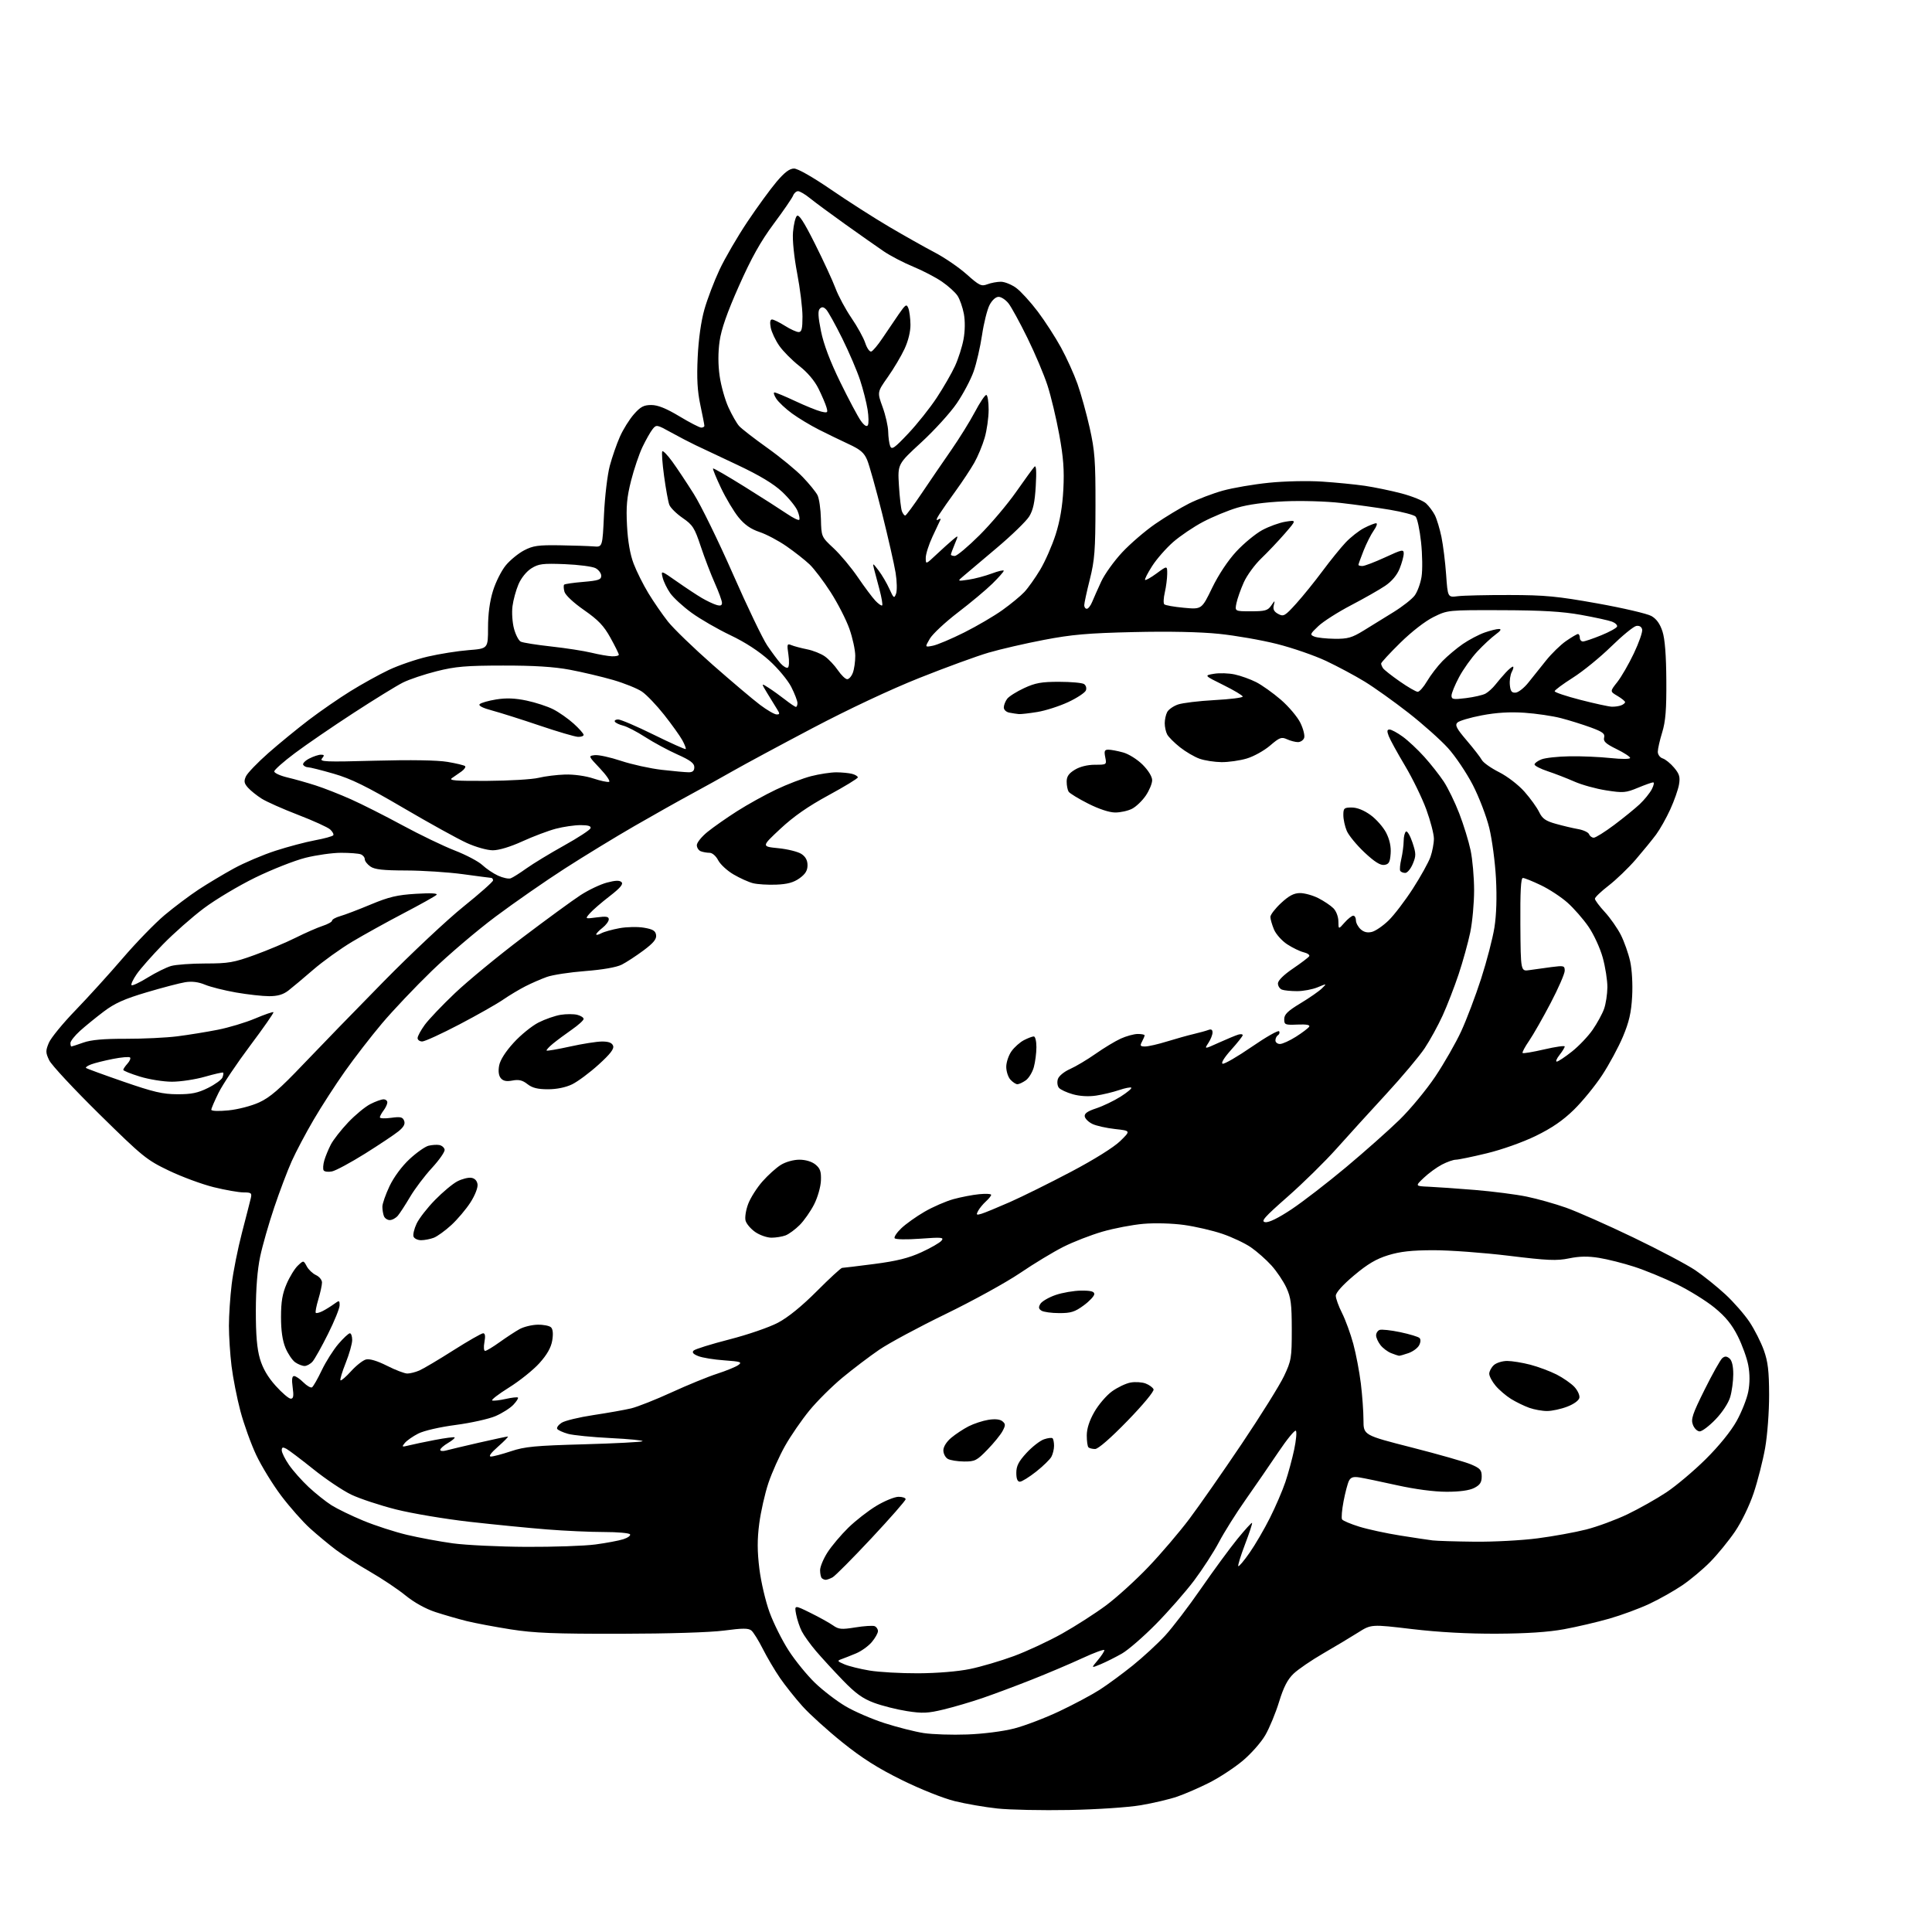 <?xml version="1.0" encoding="UTF-8" standalone="no"?>
<svg 
  version="1.1" 
  xmlns="http://www.w3.org/2000/svg" 
  xmlns:xlink="http://www.w3.org/1999/xlink" 
  xmlns:svg="http://www.w3.org/2000/svg"
  xmlns:rdf="http://www.w3.org/1999/02/22-rdf-syntax-ns#"
  xmlns:cc="http://creativecommons.org/ns#"
  xmlns:dc="http://purl.org/dc/elements/1.1/"
  viewBox="0 0 768 768"
  width="768"
  height="768"
>
<style>svg {background-color: white; }</style>"
<path stroke="none" fill="black" fill-rule="evenodd" d="M425.00,719.50C414.27,719.70 401.45,719.44 396.50,718.91C391.55,718.38 383.90,717.06 379.50,715.97C374.96,714.85 365.88,711.23 358.50,707.59C348.93,702.87 342.69,698.91 334.84,692.60C328.98,687.89 321.85,681.44 319.00,678.26C316.15,675.09 312.12,670.02 310.04,667.00C307.97,663.98 304.90,658.77 303.22,655.44C301.54,652.11 299.50,648.83 298.69,648.16C297.53,647.19 295.24,647.19 287.86,648.17C282.20,648.91 265.83,649.42 246.50,649.45C220.38,649.49 212.39,649.17 203.00,647.70C196.68,646.70 188.80,645.22 185.50,644.40C182.20,643.58 176.64,641.97 173.15,640.84C169.22,639.56 164.68,637.04 161.25,634.26C158.21,631.77 151.84,627.51 147.11,624.79C142.37,622.06 136.25,618.13 133.50,616.06C130.75,613.98 126.14,610.16 123.26,607.56C120.39,604.97 115.25,599.16 111.85,594.67C108.45,590.18 103.95,582.84 101.84,578.37C99.74,573.90 96.91,566.02 95.55,560.87C94.19,555.72 92.61,547.69 92.04,543.03C91.47,538.37 91.00,531.17 91.00,527.03C91.00,522.89 91.50,515.45 92.10,510.50C92.70,505.55 94.54,496.32 96.19,490.00C97.84,483.68 99.42,477.49 99.71,476.25C100.17,474.25 99.85,474.00 96.81,474.00C94.92,474.00 89.58,473.06 84.94,471.92C80.30,470.77 72.28,467.81 67.11,465.33C58.23,461.07 56.75,459.86 39.44,442.84C29.39,432.94 20.43,423.33 19.55,421.46C18.11,418.44 18.10,417.70 19.41,414.55C20.22,412.61 24.97,406.81 29.95,401.66C34.94,396.50 43.40,387.18 48.76,380.94C54.12,374.69 61.63,366.96 65.46,363.74C69.29,360.53 75.37,355.97 78.96,353.60C82.56,351.24 88.88,347.46 93.00,345.20C97.12,342.95 104.55,339.79 109.50,338.19C114.45,336.58 121.54,334.71 125.26,334.02C128.98,333.33 132.23,332.43 132.49,332.02C132.74,331.61 132.18,330.57 131.23,329.71C130.28,328.85 124.55,326.25 118.50,323.92C112.45,321.59 105.92,318.69 104.00,317.47C102.08,316.25 99.64,314.30 98.59,313.13C97.04,311.39 96.88,310.55 97.76,308.62C98.36,307.31 102.37,303.15 106.67,299.35C110.98,295.56 118.23,289.63 122.78,286.16C127.33,282.70 134.76,277.57 139.28,274.77C143.80,271.96 150.67,268.16 154.54,266.32C158.42,264.48 165.39,262.09 170.04,261.01C174.70,259.93 181.99,258.77 186.25,258.44C194.00,257.83 194.00,257.83 194.00,249.52C194.00,244.07 194.68,239.02 195.97,234.86C197.05,231.36 199.35,226.80 201.07,224.72C202.79,222.64 206.06,219.97 208.35,218.77C211.88,216.92 213.98,216.63 222.50,216.76C228.00,216.85 234.07,217.05 236.00,217.21C239.50,217.50 239.50,217.50 240.10,204.50C240.43,197.35 241.47,188.65 242.40,185.17C243.33,181.69 245.14,176.49 246.41,173.62C247.68,170.74 250.18,166.73 251.96,164.70C254.60,161.69 255.89,161.00 258.90,161.00C261.50,161.00 264.80,162.33 270.05,165.48C274.15,167.95 278.06,169.97 278.75,169.98C279.44,169.99 280.00,169.66 280.00,169.25C280.00,168.84 279.28,165.12 278.40,161.00C277.22,155.46 276.94,150.49 277.34,142.00C277.68,134.81 278.68,127.69 280.01,123.00C281.18,118.88 283.89,111.76 286.03,107.20C288.17,102.63 293.15,94.08 297.08,88.20C301.02,82.31 306.25,75.14 308.70,72.25C311.87,68.51 313.87,67.00 315.65,67.00C317.13,67.00 323.06,70.38 330.32,75.35C337.02,79.95 347.45,86.62 353.50,90.18C359.55,93.74 367.70,98.33 371.60,100.37C375.51,102.42 381.21,106.32 384.27,109.05C389.28,113.52 390.10,113.91 392.48,113.01C393.94,112.45 396.36,112.00 397.87,112.00C399.38,112.00 402.13,113.12 403.98,114.48C405.83,115.85 409.68,120.08 412.55,123.88C415.41,127.68 419.56,134.10 421.77,138.15C423.98,142.19 426.93,148.69 428.31,152.58C429.70,156.48 431.88,164.35 433.17,170.08C435.20,179.18 435.50,183.10 435.47,201.00C435.44,218.78 435.14,222.67 433.22,230.33C432.00,235.18 431.00,239.80 431.00,240.58C431.00,241.36 431.46,242.00 432.02,242.00C432.58,242.00 433.55,240.76 434.16,239.25C434.78,237.74 436.40,234.10 437.76,231.16C439.12,228.23 442.88,223.00 446.11,219.54C449.34,216.09 455.25,211.01 459.24,208.26C463.23,205.51 469.28,201.86 472.67,200.15C476.07,198.45 482.12,196.14 486.12,195.03C490.13,193.92 498.38,192.51 504.45,191.90C510.60,191.27 519.94,191.07 525.50,191.44C531.00,191.80 538.65,192.55 542.50,193.11C546.35,193.68 552.94,195.04 557.15,196.15C561.36,197.26 565.74,199.04 566.89,200.11C568.04,201.18 569.61,203.28 570.38,204.78C571.14,206.28 572.32,210.18 573.00,213.45C573.67,216.72 574.51,223.47 574.86,228.45C575.50,237.50 575.50,237.50 579.50,237.00C581.70,236.72 590.92,236.51 600.00,236.53C614.21,236.55 619.06,237.02 635.00,239.87C645.17,241.69 654.83,243.95 656.47,244.88C658.49,246.04 659.89,247.99 660.87,251.04C661.83,254.03 662.33,260.44 662.39,270.50C662.47,282.13 662.09,286.77 660.74,291.15C659.78,294.26 659.00,297.72 659.00,298.84C659.00,299.97 659.86,301.14 660.96,301.49C662.03,301.83 664.07,303.48 665.48,305.16C667.59,307.67 667.94,308.86 667.43,311.86C667.09,313.86 665.53,318.31 663.96,321.74C662.39,325.18 659.86,329.68 658.33,331.74C656.80,333.81 653.15,338.27 650.23,341.67C647.30,345.06 642.45,349.72 639.45,352.04C636.45,354.35 634.00,356.70 634.00,357.26C634.00,357.82 635.77,360.20 637.94,362.55C640.10,364.90 642.97,369.00 644.32,371.66C645.66,374.32 647.32,379.03 648.01,382.13C648.74,385.40 649.07,391.26 648.80,396.13C648.44,402.56 647.59,406.25 645.14,412.08C643.39,416.25 639.67,423.14 636.88,427.39C634.09,431.64 629.04,437.82 625.66,441.13C621.31,445.39 616.86,448.44 610.50,451.54C605.31,454.07 597.05,457.00 591.00,458.46C585.23,459.86 579.69,461.00 578.71,461.00C577.73,461.00 575.25,461.87 573.21,462.93C571.17,463.99 567.92,466.35 566.00,468.18C562.50,471.50 562.50,471.50 568.00,471.74C571.02,471.87 579.29,472.45 586.38,473.03C593.46,473.62 602.68,474.80 606.88,475.67C611.07,476.53 618.10,478.51 622.50,480.06C626.90,481.62 638.93,486.94 649.24,491.90C659.55,496.86 670.66,502.73 673.93,504.95C677.20,507.17 682.57,511.49 685.87,514.54C689.17,517.59 693.50,522.55 695.49,525.55C697.48,528.55 700.03,533.59 701.16,536.75C702.79,541.31 703.22,544.98 703.25,554.50C703.26,561.27 702.57,570.49 701.66,575.65C700.76,580.68 698.71,588.73 697.10,593.54C695.40,598.59 692.25,605.08 689.64,608.89C687.15,612.53 682.77,617.89 679.90,620.82C677.03,623.75 672.03,627.94 668.78,630.15C665.54,632.35 659.65,635.68 655.69,637.54C651.74,639.40 644.56,642.05 639.74,643.43C634.92,644.81 626.82,646.71 621.74,647.64C615.48,648.79 606.85,649.36 595.00,649.42C583.52,649.47 571.93,648.84 561.29,647.58C545.08,645.65 545.08,645.65 539.79,649.00C536.88,650.84 530.67,654.56 526.00,657.26C521.33,659.96 516.02,663.59 514.21,665.32C511.82,667.61 510.25,670.65 508.46,676.48C507.11,680.89 504.65,686.85 503.00,689.71C501.34,692.60 497.28,697.19 493.91,700.00C490.56,702.79 484.59,706.69 480.66,708.67C476.72,710.66 471.02,713.13 468.00,714.17C464.98,715.22 458.45,716.76 453.50,717.60C448.40,718.46 436.05,719.29 425.00,719.50zM384.50,689.48C390.86,689.25 398.73,688.24 403.16,687.10C407.38,686.01 415.48,682.92 421.16,680.23C426.85,677.54 434.04,673.70 437.15,671.70C440.25,669.71 446.16,665.36 450.27,662.06C454.38,658.75 460.16,653.42 463.12,650.22C466.08,647.01 472.53,638.56 477.45,631.44C482.37,624.32 488.87,615.47 491.88,611.77C494.90,608.07 497.52,605.19 497.71,605.37C497.89,605.56 496.64,609.40 494.91,613.91C493.19,618.42 491.99,622.32 492.24,622.57C492.49,622.82 494.51,620.43 496.72,617.26C498.94,614.09 502.58,607.85 504.82,603.38C507.06,598.92 509.83,592.49 510.97,589.09C512.11,585.70 513.68,579.90 514.46,576.21C515.24,572.52 515.54,569.16 515.13,568.74C514.72,568.33 511.59,572.15 508.17,577.24C504.74,582.33 498.88,590.86 495.13,596.19C491.38,601.51 486.64,609.07 484.58,612.97C482.53,616.88 478.07,623.76 474.68,628.28C471.28,632.79 464.45,640.58 459.50,645.60C454.55,650.62 448.48,655.89 446.00,657.31C443.52,658.73 439.74,660.63 437.60,661.53C433.69,663.16 433.69,663.16 436.35,660.00C437.81,658.27 439.00,656.45 439.00,655.97C439.00,655.49 435.06,656.92 430.25,659.15C425.44,661.38 416.32,665.24 410.00,667.74C403.68,670.24 394.90,673.51 390.50,675.02C386.10,676.53 379.19,678.56 375.14,679.54C368.85,681.06 366.72,681.16 360.51,680.19C356.52,679.57 350.62,678.08 347.41,676.88C342.90,675.19 340.06,673.14 335.03,667.93C331.44,664.21 326.65,659.00 324.38,656.34C322.11,653.68 319.57,650.13 318.72,648.47C317.87,646.80 316.86,643.76 316.47,641.71C315.78,637.99 315.78,637.99 322.14,641.13C325.64,642.85 329.67,645.09 331.11,646.10C333.39,647.71 334.49,647.81 340.01,646.92C343.48,646.36 346.92,646.14 347.66,646.42C348.40,646.71 349.00,647.59 349.00,648.39C349.00,649.19 347.90,651.15 346.56,652.74C345.22,654.34 342.41,656.36 340.31,657.24C338.22,658.11 335.60,659.15 334.50,659.54C332.70,660.17 332.82,660.38 335.66,661.59C337.40,662.33 341.90,663.45 345.66,664.07C349.42,664.70 358.15,665.19 365.05,665.16C372.53,665.12 380.82,664.44 385.55,663.46C389.92,662.57 397.77,660.25 403.00,658.33C408.23,656.40 416.87,652.37 422.21,649.38C427.54,646.39 435.42,641.33 439.71,638.14C443.99,634.95 451.57,628.06 456.55,622.83C461.53,617.61 468.85,609.03 472.80,603.77C476.75,598.51 486.13,585.07 493.64,573.90C501.15,562.73 508.69,550.65 510.40,547.05C513.33,540.85 513.50,539.85 513.50,528.50C513.49,518.36 513.16,515.78 511.36,511.88C510.19,509.34 507.51,505.36 505.42,503.04C503.33,500.73 499.66,497.49 497.27,495.84C494.89,494.20 489.77,491.78 485.91,490.47C482.04,489.15 475.20,487.57 470.69,486.94C465.99,486.29 459.12,486.10 454.57,486.49C450.21,486.86 442.88,488.26 438.28,489.59C433.68,490.92 426.68,493.64 422.71,495.64C418.75,497.63 411.00,502.31 405.50,506.05C400.00,509.78 386.73,517.09 376.00,522.30C365.27,527.51 353.35,533.92 349.50,536.55C345.65,539.18 339.07,544.17 334.88,547.64C330.70,551.11 324.77,557.00 321.73,560.72C318.68,564.45 314.34,570.74 312.10,574.71C309.85,578.67 306.87,585.33 305.46,589.51C304.06,593.69 302.42,600.96 301.81,605.66C300.99,611.99 301.01,616.65 301.86,623.59C302.49,628.75 304.31,636.54 305.91,640.91C307.50,645.28 310.93,652.14 313.54,656.16C316.14,660.19 320.85,665.96 324.00,668.99C327.15,672.02 332.61,676.20 336.12,678.27C339.63,680.35 346.63,683.37 351.67,684.99C356.71,686.61 363.69,688.38 367.17,688.92C370.65,689.45 378.45,689.71 384.50,689.48zM328.23,628.00C327.74,628.00 327.03,627.70 326.67,627.33C326.30,626.97 326.00,625.54 326.00,624.17C326.00,622.80 327.33,619.61 328.95,617.09C330.58,614.56 334.29,610.16 337.20,607.31C340.12,604.45 345.17,600.52 348.44,598.56C351.71,596.60 355.65,595.00 357.19,595.00C358.74,595.00 360.00,595.43 360.00,595.96C360.00,596.50 353.88,603.48 346.39,611.49C338.91,619.49 331.96,626.48 330.96,627.02C329.95,627.56 328.73,628.00 328.23,628.00zM209.18,614.90C220.00,614.95 232.38,614.53 236.68,613.95C240.98,613.38 245.97,612.44 247.76,611.87C249.55,611.30 250.76,610.43 250.45,609.92C250.14,609.41 245.47,609.00 240.09,609.00C234.70,609.00 224.49,608.54 217.40,607.97C210.30,607.41 196.52,606.05 186.77,604.95C177.01,603.85 163.80,601.63 157.40,600.02C151.00,598.40 143.00,595.75 139.63,594.14C136.26,592.52 129.48,587.98 124.58,584.04C119.67,580.11 114.83,576.45 113.83,575.91C112.41,575.15 112.00,575.29 112.00,576.53C112.00,577.42 113.29,580.02 114.88,582.32C116.46,584.62 119.98,588.58 122.70,591.13C125.43,593.67 129.52,596.93 131.79,598.37C134.07,599.80 139.76,602.57 144.44,604.50C149.12,606.44 156.90,608.96 161.72,610.11C166.55,611.26 174.78,612.78 180.00,613.50C185.22,614.21 198.35,614.84 209.18,614.90zM586.20,612.85C593.73,612.93 605.00,612.33 611.23,611.51C617.47,610.70 626.16,609.12 630.54,608.00C634.92,606.89 642.29,604.17 646.92,601.96C651.54,599.74 658.52,595.81 662.42,593.22C666.31,590.63 673.36,584.69 678.08,580.01C683.33,574.80 688.07,568.95 690.32,564.91C692.34,561.29 694.43,556.00 694.97,553.16C695.61,549.80 695.61,546.17 694.97,542.75C694.44,539.86 692.55,534.63 690.78,531.12C688.44,526.48 685.93,523.40 681.54,519.81C678.22,517.10 671.45,512.90 666.50,510.49C661.55,508.07 653.96,504.95 649.63,503.55C645.30,502.15 639.00,500.56 635.63,500.02C631.26,499.31 627.84,499.37 623.73,500.22C618.82,501.23 615.23,501.08 599.73,499.18C589.70,497.96 576.26,496.97 569.86,496.98C561.14,496.99 556.61,497.50 551.82,498.97C547.06,500.44 543.60,502.49 538.22,507.02C533.73,510.80 531.00,513.85 531.00,515.08C531.00,516.17 532.12,519.27 533.49,521.97C534.85,524.67 536.86,530.17 537.95,534.19C539.04,538.21 540.39,545.31 540.96,549.97C541.53,554.63 542.00,561.16 542.00,564.47C542.01,570.50 542.01,570.50 561.25,575.41C571.84,578.11 582.41,581.13 584.75,582.12C588.41,583.68 589.00,584.35 589.00,586.94C589.00,589.26 588.33,590.30 586.05,591.47C584.12,592.47 580.31,593.00 575.05,593.00C570.05,593.00 562.57,592.01 555.25,590.39C548.79,588.95 542.08,587.56 540.34,587.29C537.95,586.92 536.95,587.25 536.23,588.65C535.71,589.67 534.75,593.32 534.09,596.76C533.43,600.20 533.16,603.45 533.49,603.98C533.82,604.51 536.90,605.81 540.34,606.88C543.77,607.94 551.07,609.52 556.54,610.39C562.02,611.26 567.85,612.14 569.50,612.34C571.15,612.54 578.66,612.77 586.20,612.85zM405.41,589.00C404.46,589.00 404.00,587.84 404.00,585.48C404.00,582.75 404.92,580.96 408.05,577.56C410.28,575.14 413.40,572.71 414.97,572.16C416.54,571.61 418.09,571.43 418.41,571.75C418.74,572.07 419.00,573.41 419.00,574.73C419.00,576.05 418.53,578.01 417.96,579.07C417.39,580.14 414.65,582.81 411.87,585.01C409.09,587.20 406.19,589.00 405.41,589.00zM383.22,580.97C380.62,580.95 377.71,580.48 376.75,579.92C375.79,579.36 375.00,577.84 375.00,576.54C375.00,575.12 376.25,573.12 378.13,571.54C379.86,570.09 382.97,568.04 385.04,566.98C387.12,565.92 390.66,564.76 392.90,564.40C395.56,563.98 397.51,564.18 398.47,564.97C399.75,566.04 399.76,566.55 398.54,568.85C397.77,570.31 395.07,573.64 392.53,576.25C388.31,580.61 387.54,581.00 383.22,580.97zM195.16,579.00C196.07,579.00 199.67,578.04 203.16,576.88C208.57,575.06 212.81,574.66 232.17,574.13C244.64,573.78 255.10,573.23 255.43,572.91C255.76,572.58 250.05,572.02 242.76,571.66C235.47,571.30 227.83,570.54 225.79,569.97C223.74,569.39 221.82,568.51 221.50,568.01C221.19,567.50 221.97,566.41 223.24,565.58C224.50,564.75 230.21,563.37 235.92,562.51C241.63,561.65 248.37,560.45 250.90,559.85C253.43,559.24 260.68,556.37 267.00,553.47C273.32,550.57 281.47,547.24 285.10,546.07C288.74,544.89 292.52,543.34 293.52,542.61C295.10,541.45 294.38,541.22 287.92,540.76C283.84,540.48 279.19,539.72 277.59,539.08C275.54,538.27 274.99,537.61 275.73,536.87C276.31,536.29 282.70,534.30 289.94,532.44C297.25,530.57 305.84,527.61 309.29,525.78C313.28,523.67 318.77,519.21 324.71,513.25C329.78,508.16 334.30,504.00 334.76,504.00C335.21,504.00 340.96,503.30 347.54,502.45C356.46,501.29 361.21,500.11 366.25,497.80C369.96,496.10 373.56,494.03 374.25,493.20C375.36,491.86 374.38,491.77 365.84,492.40C360.37,492.80 355.94,492.72 355.63,492.21C355.33,491.72 356.52,489.93 358.29,488.25C360.06,486.56 364.20,483.60 367.50,481.69C370.80,479.77 375.98,477.52 379.00,476.68C382.02,475.85 386.64,474.96 389.25,474.71C391.86,474.45 394.00,474.57 394.00,474.97C394.00,475.37 393.06,476.54 391.91,477.58C390.76,478.63 389.37,480.31 388.82,481.33C387.95,482.96 388.12,483.10 390.16,482.49C391.45,482.10 396.55,480.00 401.50,477.82C406.45,475.63 417.37,470.22 425.77,465.79C434.91,460.97 442.73,456.08 445.27,453.62C449.50,449.50 449.50,449.50 443.27,448.81C439.84,448.43 435.79,447.53 434.28,446.80C432.76,446.08 431.38,444.74 431.21,443.84C430.98,442.65 432.25,441.74 435.80,440.57C438.50,439.67 442.85,437.58 445.47,435.92C448.09,434.26 450.00,432.66 449.71,432.38C449.42,432.09 447.23,432.52 444.84,433.33C442.46,434.14 438.35,435.13 435.71,435.52C432.73,435.97 429.24,435.77 426.48,434.99C424.04,434.31 421.54,433.15 420.94,432.42C420.33,431.69 420.14,430.13 420.52,428.95C420.90,427.73 423.00,426.00 425.35,424.96C427.63,423.95 432.20,421.23 435.50,418.91C438.80,416.59 443.30,413.87 445.50,412.87C447.70,411.87 450.74,411.03 452.25,411.02C453.76,411.01 455.00,411.25 455.00,411.57C455.00,411.88 454.53,413.00 453.96,414.07C453.08,415.72 453.26,416.00 455.21,415.99C456.47,415.99 460.43,415.08 464.00,413.97C467.57,412.87 472.34,411.54 474.58,411.02C476.82,410.49 479.41,409.78 480.33,409.43C481.47,408.99 482.00,409.31 482.00,410.43C482.00,411.33 481.26,413.20 480.35,414.59C478.70,417.11 478.70,417.11 484.60,414.44C487.84,412.98 491.29,411.55 492.25,411.27C493.21,410.99 494.00,411.09 494.00,411.49C494.00,411.88 491.93,414.51 489.40,417.32C486.64,420.40 485.29,422.60 486.02,422.84C486.69,423.06 491.89,420.05 497.57,416.14C503.25,412.23 508.15,409.44 508.47,409.95C508.78,410.45 508.58,411.14 508.02,411.49C507.46,411.84 507.00,412.77 507.00,413.56C507.00,414.35 507.81,415.00 508.80,415.00C509.80,415.00 512.67,413.69 515.18,412.10C517.70,410.50 520.06,408.71 520.42,408.13C520.87,407.41 519.34,407.13 515.79,407.28C510.82,407.49 510.50,407.36 510.50,405.11C510.50,403.24 511.91,401.87 517.00,398.80C520.58,396.64 524.40,393.98 525.50,392.89C527.49,390.92 527.49,390.92 523.78,392.46C521.74,393.31 518.06,394.00 515.61,394.00C513.17,394.00 510.45,393.73 509.58,393.39C508.71,393.06 508.00,391.95 508.00,390.93C508.00,389.78 510.27,387.53 513.94,385.04C517.20,382.82 520.13,380.61 520.43,380.11C520.74,379.62 519.75,378.91 518.24,378.55C516.73,378.18 513.78,376.75 511.67,375.37C509.57,373.99 507.20,371.34 506.42,369.47C505.64,367.59 505.00,365.36 505.00,364.49C505.00,363.63 506.91,361.14 509.25,358.97C512.40,356.05 514.35,355.02 516.79,355.01C518.60,355.01 521.88,355.92 524.08,357.04C526.28,358.16 528.96,359.96 530.04,361.04C531.16,362.16 532.01,364.39 532.03,366.25C532.06,369.50 532.06,369.50 534.48,366.75C535.81,365.24 537.38,364.00 537.95,364.00C538.53,364.00 539.00,364.83 539.00,365.85C539.00,366.86 539.85,368.46 540.88,369.39C542.17,370.56 543.59,370.89 545.37,370.44C546.80,370.08 549.77,368.04 551.97,365.91C554.17,363.78 558.50,358.10 561.61,353.29C564.71,348.48 567.87,342.79 568.63,340.65C569.38,338.50 570.00,335.24 570.00,333.40C570.00,331.56 568.64,326.34 566.99,321.80C565.33,317.26 561.51,309.41 558.50,304.37C555.49,299.32 552.58,294.03 552.04,292.60C551.28,290.61 551.36,290.00 552.37,290.00C553.10,290.00 555.46,291.27 557.60,292.83C559.75,294.38 563.60,297.99 566.16,300.84C568.73,303.69 572.21,308.11 573.90,310.66C575.59,313.21 578.37,318.93 580.08,323.37C581.80,327.82 583.82,334.39 584.58,337.98C585.34,341.56 585.97,348.68 585.98,353.79C585.99,358.90 585.30,366.47 584.45,370.60C583.59,374.73 581.51,382.25 579.82,387.31C578.13,392.36 575.27,399.74 573.47,403.69C571.66,407.65 568.46,413.49 566.35,416.66C564.24,419.84 557.33,428.06 551.01,434.92C544.68,441.78 535.79,451.56 531.25,456.65C526.71,461.74 517.98,470.32 511.86,475.70C502.51,483.92 501.08,485.55 502.96,485.83C504.39,486.05 508.15,484.20 513.39,480.72C517.89,477.72 527.63,470.21 535.04,464.02C542.44,457.83 552.02,449.33 556.33,445.13C560.63,440.93 567.03,433.20 570.55,427.94C574.07,422.68 578.71,414.58 580.85,409.94C582.99,405.30 586.56,395.88 588.78,389.00C591.00,382.12 593.38,372.98 594.06,368.68C594.85,363.66 595.07,356.66 594.67,349.18C594.33,342.75 593.13,333.74 592.01,329.13C590.89,324.53 587.94,316.83 585.46,312.02C582.97,307.21 578.54,300.62 575.60,297.37C572.66,294.13 565.59,287.82 559.88,283.36C554.17,278.90 546.35,273.32 542.50,270.96C538.65,268.60 531.74,264.91 527.15,262.74C522.56,260.58 513.79,257.55 507.65,256.00C501.52,254.45 491.16,252.64 484.63,251.97C477.10,251.19 464.66,250.93 450.63,251.26C432.48,251.68 426.07,252.24 415.00,254.36C407.57,255.78 397.68,258.06 393.00,259.43C388.32,260.79 375.95,265.32 365.50,269.48C353.93,274.09 337.31,281.90 323.00,289.44C310.07,296.25 295.90,303.88 291.50,306.39C287.10,308.90 279.53,313.11 274.67,315.73C269.81,318.35 259.68,324.05 252.17,328.38C244.65,332.72 232.20,340.32 224.50,345.27C216.80,350.22 204.43,358.82 197.00,364.37C189.57,369.92 178.15,379.65 171.61,385.98C165.07,392.32 156.17,401.70 151.84,406.84C147.50,411.98 140.89,420.53 137.14,425.84C133.38,431.15 127.77,439.83 124.67,445.13C121.56,450.43 117.65,457.83 115.97,461.57C114.29,465.31 111.16,473.58 109.02,479.94C106.87,486.30 104.35,495.10 103.42,499.50C102.32,504.72 101.72,512.20 101.70,521.00C101.69,530.68 102.15,536.09 103.33,540.14C104.47,543.99 106.44,547.39 109.59,550.89C112.12,553.70 114.81,556.00 115.57,556.00C116.64,556.00 116.82,554.97 116.34,551.50C115.91,548.36 116.08,547.00 116.91,547.00C117.56,547.00 119.22,548.13 120.61,549.52C122.00,550.90 123.54,551.79 124.03,551.48C124.53,551.17 126.27,548.13 127.90,544.71C129.53,541.29 132.51,536.59 134.51,534.25C136.52,531.91 138.57,530.00 139.08,530.00C139.59,530.00 140.00,531.20 140.00,532.67C140.00,534.14 138.84,538.23 137.43,541.77C136.02,545.30 135.08,548.41 135.35,548.69C135.62,548.96 137.51,547.33 139.55,545.08C141.59,542.82 144.27,540.72 145.50,540.41C146.93,540.05 149.98,540.97 153.85,542.92C157.20,544.62 160.83,546.00 161.92,546.00C163.01,546.00 165.16,545.46 166.70,544.79C168.24,544.13 174.31,540.53 180.19,536.79C186.07,533.06 191.41,530.00 192.05,530.00C192.85,530.00 193.01,531.12 192.57,533.50C192.20,535.48 192.32,537.00 192.85,537.00C193.36,537.00 195.97,535.43 198.64,533.51C201.31,531.60 204.85,529.28 206.50,528.36C208.15,527.44 211.39,526.64 213.70,526.59C216.01,526.54 218.42,527.02 219.05,527.65C219.80,528.40 219.96,530.26 219.52,532.89C219.04,535.71 217.47,538.49 214.42,541.88C211.99,544.58 206.54,548.95 202.31,551.58C198.09,554.22 195.10,556.53 195.67,556.72C196.25,556.92 198.68,556.63 201.08,556.09C203.48,555.55 205.65,555.31 205.89,555.56C206.14,555.81 205.32,557.09 204.07,558.42C202.82,559.75 199.63,561.77 196.98,562.92C194.32,564.06 187.20,565.64 181.15,566.44C174.77,567.28 168.52,568.72 166.26,569.87C164.12,570.96 161.72,572.64 160.93,573.59C159.61,575.20 159.73,575.27 162.50,574.58C164.15,574.16 168.83,573.18 172.90,572.40C176.98,571.62 180.49,571.16 180.72,571.39C180.95,571.62 179.76,572.62 178.07,573.62C176.38,574.62 175.00,575.84 175.00,576.33C175.00,576.83 176.01,576.95 177.25,576.61C178.49,576.27 184.40,574.86 190.38,573.49C196.37,572.12 201.55,571.02 201.88,571.04C202.22,571.07 200.47,572.86 198.00,575.04C195.10,577.59 194.09,579.00 195.16,579.00zM435.32,576.00C434.23,576.00 433.03,575.70 432.67,575.33C432.30,574.97 432.00,572.83 432.01,570.58C432.02,567.88 433.04,564.72 435.04,561.24C436.70,558.34 439.84,554.68 442.02,553.10C444.21,551.52 447.51,549.94 449.37,549.59C451.23,549.24 453.95,549.41 455.40,549.96C456.86,550.52 458.28,551.56 458.56,552.29C458.85,553.04 454.40,558.41 448.19,564.80C441.52,571.67 436.55,576.00 435.32,576.00zM675.66,569.00C674.72,569.00 673.50,567.82 672.96,566.38C672.10,564.14 672.77,562.14 677.62,552.39C680.73,546.13 683.89,540.51 684.64,539.88C685.66,539.04 686.38,539.07 687.50,540.00C688.47,540.80 689.00,543.02 689.00,546.26C689.00,549.01 688.45,553.12 687.77,555.38C687.06,557.76 684.61,561.49 681.95,564.24C679.43,566.86 676.60,569.00 675.66,569.00zM615.00,560.90C613.08,560.91 609.87,560.33 607.88,559.62C605.89,558.91 602.65,557.33 600.67,556.11C598.70,554.89 595.94,552.53 594.54,550.87C593.14,549.21 592.00,547.05 592.00,546.08C592.00,545.11 592.82,543.57 593.83,542.65C594.83,541.74 597.22,541.00 599.12,541.00C601.02,541.00 605.16,541.67 608.31,542.49C611.46,543.31 616.16,545.07 618.77,546.39C621.37,547.72 624.55,549.93 625.84,551.31C627.13,552.69 628.02,554.64 627.83,555.64C627.62,556.71 625.66,558.15 622.99,559.17C620.52,560.12 616.92,560.90 615.00,560.90zM121.07,543.00C120.18,543.00 118.50,542.34 117.34,541.53C116.19,540.72 114.44,538.13 113.47,535.78C112.28,532.90 111.70,528.89 111.71,523.50C111.71,517.45 112.26,514.24 113.94,510.35C115.16,507.52 117.17,504.25 118.41,503.09C120.65,500.98 120.65,500.98 121.94,503.38C122.64,504.70 124.30,506.27 125.61,506.87C126.92,507.47 128.00,508.80 128.00,509.82C128.00,510.84 127.34,513.87 126.54,516.54C125.73,519.22 125.28,521.61 125.53,521.87C125.78,522.12 127.01,521.81 128.25,521.18C129.49,520.55 131.51,519.29 132.75,518.39C134.89,516.83 135.00,516.86 135.00,518.90C135.00,520.08 132.93,525.19 130.39,530.27C127.86,535.35 125.09,540.29 124.24,541.25C123.39,542.21 121.96,543.00 121.07,543.00zM556.10,538.94C555.77,538.90 554.38,538.43 553.00,537.89C551.62,537.35 549.72,535.92 548.77,534.71C547.82,533.49 547.03,531.76 547.02,530.86C547.01,529.95 547.63,528.97 548.40,528.67C549.18,528.38 552.86,528.77 556.59,529.55C560.32,530.34 563.78,531.38 564.28,531.88C564.82,532.42 564.75,533.59 564.11,534.79C563.52,535.89 561.62,537.29 559.87,537.89C558.13,538.50 556.43,538.97 556.10,538.94zM421.05,521.98C418.00,521.98 414.82,521.54 414.00,521.01C412.85,520.28 412.75,519.64 413.58,518.28C414.18,517.30 416.88,515.73 419.58,514.79C422.29,513.86 426.86,513.07 429.75,513.04C433.63,513.01 435.00,513.37 435.00,514.41C435.00,515.19 433.11,517.22 430.80,518.91C427.29,521.50 425.70,522.00 421.05,521.98zM167.40,493.00C166.05,493.00 164.69,492.36 164.39,491.57C164.09,490.78 164.64,488.45 165.62,486.39C166.60,484.33 169.89,480.09 172.95,476.98C176.00,473.86 179.99,470.53 181.82,469.59C183.64,468.65 186.12,468.02 187.32,468.19C188.71,468.39 189.62,469.33 189.83,470.79C190.01,472.11 188.82,475.16 187.02,477.97C185.30,480.65 181.89,484.69 179.44,486.95C176.99,489.21 173.83,491.49 172.43,492.03C171.02,492.56 168.76,493.00 167.40,493.00zM306.67,492.00C304.91,492.00 302.01,490.99 300.22,489.75C298.43,488.51 296.70,486.47 296.37,485.21C296.03,483.95 296.51,480.94 297.43,478.54C298.35,476.13 300.89,472.13 303.08,469.65C305.27,467.16 308.56,464.20 310.40,463.06C312.32,461.87 315.44,461.00 317.76,461.00C320.23,461.00 322.69,461.74 324.14,462.91C326.04,464.46 326.47,465.68 326.33,469.28C326.24,471.78 325.04,475.96 323.63,478.75C322.23,481.50 319.65,485.20 317.88,486.97C316.12,488.73 313.59,490.59 312.27,491.09C310.95,491.59 308.43,492.00 306.67,492.00zM154.95,485.00C154.00,485.00 152.94,484.29 152.61,483.42C152.27,482.55 152.00,480.86 152.00,479.67C152.00,478.48 153.29,474.80 154.85,471.50C156.57,467.90 159.73,463.62 162.77,460.79C165.55,458.20 168.96,455.80 170.33,455.45C171.71,455.11 173.66,454.98 174.66,455.17C175.66,455.37 176.60,456.19 176.75,457.01C176.89,457.83 174.63,461.09 171.72,464.25C168.81,467.41 164.90,472.58 163.03,475.75C161.16,478.91 158.97,482.29 158.16,483.25C157.35,484.21 155.91,485.00 154.95,485.00zM131.96,465.66C130.46,465.96 128.98,465.77 128.65,465.24C128.32,464.72 128.44,462.96 128.90,461.33C129.37,459.71 130.54,456.86 131.50,455.00C132.46,453.14 135.55,449.18 138.37,446.20C141.18,443.23 145.16,439.94 147.20,438.90C149.25,437.85 151.61,437.00 152.46,437.00C153.31,437.00 153.99,437.56 153.97,438.25C153.95,438.94 153.28,440.37 152.47,441.44C151.66,442.51 151.00,443.74 151.00,444.17C151.00,444.61 153.02,444.69 155.48,444.35C159.21,443.84 160.08,444.03 160.65,445.53C161.14,446.80 160.50,448.00 158.42,449.70C156.81,451.01 150.81,455.01 145.09,458.60C139.36,462.18 133.45,465.36 131.96,465.66zM90.75,441.40C94.54,441.03 99.92,439.64 103.00,438.23C107.29,436.28 111.15,432.95 120.50,423.12C127.10,416.19 141.50,401.36 152.50,390.17C163.50,378.98 177.79,365.57 184.25,360.38C190.71,355.18 196.00,350.50 196.00,349.97C196.00,349.43 195.66,348.99 195.25,348.97C194.84,348.95 189.78,348.29 184.00,347.50C178.22,346.71 168.09,346.05 161.47,346.03C152.24,346.01 148.93,345.64 147.22,344.44C146.00,343.59 145.00,342.29 145.00,341.55C145.00,340.82 144.29,339.94 143.42,339.61C142.55,339.27 139.02,339.00 135.58,339.00C132.14,339.00 125.76,339.90 121.41,340.99C117.06,342.09 108.10,345.62 101.50,348.84C94.90,352.06 85.67,357.57 81.00,361.08C76.33,364.59 69.02,371.04 64.76,375.41C60.50,379.79 55.82,385.09 54.36,387.20C52.90,389.31 51.97,391.30 52.29,391.62C52.61,391.94 55.50,390.58 58.72,388.59C61.93,386.61 66.12,384.54 68.02,383.99C69.93,383.45 76.08,383.00 81.69,383.00C90.78,383.00 92.93,382.63 101.23,379.62C106.37,377.76 113.70,374.68 117.53,372.76C121.37,370.84 126.19,368.73 128.25,368.06C130.31,367.39 132.00,366.45 132.00,365.97C132.00,365.49 133.46,364.68 135.25,364.17C137.04,363.67 142.49,361.59 147.37,359.55C154.64,356.52 157.89,355.75 165.37,355.30C171.40,354.94 174.16,355.08 173.50,355.74C172.95,356.28 167.10,359.55 160.50,363.00C153.90,366.45 144.68,371.56 140.00,374.35C135.32,377.15 128.35,382.16 124.50,385.49C120.65,388.82 116.20,392.55 114.62,393.77C112.56,395.36 110.36,396.00 107.00,396.00C104.39,396.00 98.46,395.34 93.82,394.53C89.18,393.72 83.63,392.32 81.49,391.43C78.88,390.34 76.30,390.02 73.64,390.44C71.46,390.79 64.55,392.60 58.29,394.46C49.46,397.08 45.62,398.80 41.24,402.11C38.14,404.45 33.89,407.91 31.80,409.80C29.71,411.69 28.00,413.86 28.00,414.62C28.00,415.38 28.17,416.00 28.37,416.00C28.58,416.00 30.72,415.30 33.12,414.45C36.21,413.35 41.17,412.91 50.00,412.93C56.88,412.95 66.10,412.51 70.50,411.95C74.90,411.39 82.10,410.23 86.50,409.36C90.90,408.50 97.60,406.49 101.40,404.88C105.19,403.28 108.48,402.14 108.70,402.36C108.92,402.59 104.76,408.56 99.46,415.63C94.15,422.71 88.50,431.13 86.91,434.35C85.31,437.57 84.00,440.62 84.00,441.13C84.00,441.67 86.81,441.78 90.75,441.40zM70.55,434.98C76.13,435.00 78.68,434.47 82.71,432.46C85.52,431.06 88.10,429.19 88.43,428.31C88.77,427.43 88.89,426.56 88.71,426.37C88.52,426.19 85.25,426.93 81.44,428.02C77.63,429.11 71.74,430.00 68.36,430.00C64.98,430.00 59.24,429.08 55.61,427.96C51.97,426.84 49.00,425.64 49.00,425.29C49.00,424.94 49.75,423.83 50.66,422.82C51.57,421.81 52.04,420.70 51.69,420.36C51.34,420.01 48.28,420.27 44.89,420.94C41.50,421.61 37.60,422.58 36.22,423.11C34.85,423.63 33.93,424.26 34.18,424.52C34.44,424.77 41.14,427.23 49.07,429.97C61.03,434.11 64.71,434.97 70.55,434.98zM217.82,433.00C213.74,433.00 211.58,432.46 209.66,430.95C207.70,429.40 206.23,429.05 203.71,429.53C201.31,429.98 200.01,429.71 199.07,428.59C198.23,427.57 198.00,425.80 198.42,423.55C198.84,421.35 200.96,418.02 204.20,414.48C207.01,411.39 211.46,407.79 214.08,406.46C216.69,405.14 220.65,403.76 222.87,403.40C225.09,403.05 228.05,403.05 229.45,403.40C230.85,403.75 232.00,404.49 232.00,405.04C232.00,405.59 229.90,407.49 227.34,409.27C224.78,411.05 221.39,413.57 219.80,414.87C218.21,416.18 217.08,417.42 217.29,417.62C217.49,417.82 221.67,417.10 226.58,416.02C231.48,414.93 237.20,414.03 239.28,414.02C241.93,414.01 243.26,414.51 243.71,415.69C244.19,416.93 242.62,418.97 237.93,423.22C234.39,426.43 229.67,429.94 227.43,431.03C224.88,432.27 221.30,433.00 217.82,433.00zM404.43,431.00C403.82,431.00 402.57,430.18 401.65,429.17C400.74,428.17 400.00,425.87 400.00,424.08C400.00,422.28 400.94,419.49 402.08,417.89C403.22,416.28 405.45,414.30 407.03,413.48C408.61,412.67 410.37,412.00 410.95,412.00C411.53,412.00 412.00,413.91 411.99,416.25C411.99,418.59 411.52,422.17 410.96,424.22C410.39,426.27 408.94,428.63 407.74,429.47C406.54,430.31 405.05,431.00 404.43,431.00zM618.84,422.00C619.38,422.00 622.08,420.21 624.84,418.03C627.60,415.85 631.33,411.93 633.12,409.33C634.91,406.73 636.95,403.00 637.64,401.05C638.34,399.10 638.93,395.24 638.96,392.48C638.98,389.72 638.15,384.39 637.11,380.65C636.07,376.88 633.54,371.40 631.45,368.37C629.38,365.35 625.61,361.05 623.09,358.81C620.57,356.57 615.80,353.44 612.50,351.87C609.20,350.29 605.99,349.00 605.37,349.00C604.57,349.00 604.28,354.40 604.37,367.59C604.50,386.17 604.50,386.17 608.00,385.63C609.92,385.34 613.86,384.79 616.75,384.42C621.65,383.79 622.00,383.88 622.00,385.88C622.00,387.05 619.50,392.81 616.43,398.67C613.37,404.53 609.50,411.31 607.84,413.74C606.17,416.16 605.01,418.34 605.26,418.59C605.51,418.84 609.38,418.19 613.86,417.15C618.34,416.11 622.00,415.59 622.00,415.99C622.00,416.40 621.07,417.92 619.93,419.37C618.79,420.81 618.30,422.00 618.84,422.00zM167.84,414.00C166.83,414.00 166.00,413.39 166.00,412.65C166.00,411.91 167.28,409.55 168.84,407.40C170.40,405.26 175.82,399.56 180.89,394.75C185.96,389.94 197.98,380.04 207.62,372.75C217.25,365.46 227.68,357.84 230.81,355.81C233.94,353.78 238.63,351.55 241.24,350.85C244.66,349.94 246.29,349.89 247.07,350.67C247.86,351.46 246.52,353.02 242.33,356.26C239.12,358.73 235.60,361.78 234.50,363.03C232.50,365.30 232.50,365.30 237.25,364.67C240.97,364.18 242.00,364.34 242.00,365.45C242.00,366.22 240.88,367.74 239.50,368.82C238.12,369.90 237.00,371.08 237.00,371.43C237.00,371.78 237.90,371.59 239.00,371.00C240.09,370.41 243.36,369.50 246.25,368.97C249.14,368.44 253.53,368.35 256.00,368.78C259.54,369.38 260.57,370.01 260.81,371.70C261.04,373.30 259.78,374.85 255.81,377.81C252.89,379.98 249.00,382.53 247.16,383.46C245.08,384.51 239.60,385.47 232.66,386.01C226.52,386.48 219.66,387.53 217.40,388.34C215.15,389.14 211.32,390.81 208.90,392.04C206.48,393.27 202.47,395.67 200.00,397.37C197.53,399.08 189.69,403.52 182.59,407.24C175.49,410.96 168.85,414.00 167.84,414.00zM308.54,351.66C305.22,351.79 301.07,351.53 299.33,351.09C297.59,350.65 294.10,349.08 291.59,347.60C289.07,346.13 286.32,343.59 285.48,341.96C284.60,340.26 283.14,339.00 282.06,339.00C281.02,339.00 279.45,338.73 278.58,338.39C277.71,338.06 277.00,336.96 277.00,335.96C277.00,334.96 278.91,332.58 281.25,330.69C283.59,328.79 288.88,325.09 293.00,322.46C297.12,319.83 304.10,315.96 308.50,313.87C312.90,311.77 319.18,309.37 322.46,308.53C325.74,307.69 330.24,307.01 332.46,307.01C334.68,307.02 337.51,307.30 338.75,307.63C339.99,307.96 341.00,308.59 341.00,309.02C341.00,309.45 335.77,312.64 329.38,316.11C321.24,320.53 315.49,324.53 310.21,329.46C302.67,336.50 302.67,336.50 309.39,337.17C313.09,337.54 317.21,338.57 318.56,339.45C320.22,340.54 321.00,341.97 321.00,343.95C321.00,346.09 320.14,347.47 317.79,349.15C315.44,350.82 312.97,351.49 308.54,351.66zM203.00,349.15C203.82,348.86 206.66,347.07 209.29,345.18C211.93,343.30 218.64,339.22 224.21,336.12C229.78,333.02 234.52,329.93 234.75,329.24C235.04,328.38 233.83,328.00 230.79,328.00C228.39,328.00 223.96,328.64 220.96,329.43C217.96,330.22 211.99,332.47 207.69,334.43C202.93,336.61 198.35,338.00 195.92,338.00C193.68,338.00 189.17,336.74 185.57,335.10C182.05,333.51 170.70,327.24 160.34,321.16C145.66,312.55 139.54,309.55 132.64,307.56C127.76,306.15 123.18,305.00 122.45,305.00C121.72,305.00 120.85,304.57 120.53,304.04C120.20,303.52 121.28,302.39 122.92,301.54C124.56,300.69 126.65,300.00 127.57,300.00C128.95,300.00 129.02,300.27 128.00,301.50C126.90,302.83 129.32,302.93 149.13,302.39C163.33,302.01 173.83,302.18 177.88,302.86C181.39,303.45 184.54,304.21 184.88,304.55C185.22,304.89 184.60,305.82 183.50,306.63C182.40,307.43 180.68,308.63 179.68,309.29C178.23,310.26 181.02,310.48 193.68,310.41C202.38,310.36 211.56,309.82 214.07,309.20C216.59,308.58 221.34,307.99 224.63,307.89C228.10,307.79 232.80,308.44 235.81,309.44C238.67,310.39 241.50,311.00 242.11,310.80C242.71,310.60 241.09,308.20 238.51,305.47C233.82,300.51 233.81,300.50 236.44,300.18C237.89,300.00 242.58,301.03 246.86,302.45C251.15,303.88 258.44,305.48 263.07,306.02C267.71,306.55 272.51,306.99 273.75,306.99C275.35,307.00 276.00,306.41 276.00,304.96C276.00,303.40 274.39,302.20 269.25,299.90C265.54,298.24 259.80,295.14 256.50,293.01C253.20,290.88 249.26,288.83 247.74,288.46C246.22,288.08 244.73,287.38 244.43,286.89C244.13,286.40 244.72,286.00 245.73,286.00C246.75,286.00 253.12,288.73 259.89,292.07C266.66,295.40 272.37,297.97 272.58,297.76C272.78,297.55 272.18,295.97 271.23,294.24C270.28,292.51 267.03,287.98 264.02,284.16C261.01,280.35 257.05,276.20 255.22,274.95C253.39,273.69 248.20,271.60 243.70,270.29C239.19,268.99 231.45,267.16 226.50,266.23C220.18,265.05 212.28,264.55 200.00,264.57C185.31,264.58 181.07,264.94 173.62,266.81C168.74,268.03 162.66,270.07 160.12,271.35C157.58,272.63 148.75,278.07 140.50,283.44C132.25,288.80 121.80,295.96 117.27,299.35C112.74,302.73 109.03,306.02 109.02,306.65C109.01,307.28 111.36,308.36 114.25,309.05C117.14,309.73 122.20,311.17 125.50,312.23C128.80,313.29 135.10,315.77 139.50,317.73C143.90,319.69 153.12,324.35 160.00,328.08C166.88,331.81 176.22,336.31 180.76,338.08C185.30,339.84 190.25,342.46 191.76,343.89C193.27,345.31 196.07,347.21 198.00,348.09C199.93,348.97 202.18,349.45 203.00,349.15zM558.61,347.00C557.79,347.00 556.89,346.64 556.62,346.19C556.35,345.75 556.53,343.61 557.04,341.44C557.54,339.28 557.96,336.06 557.98,334.31C557.99,332.55 558.41,330.86 558.92,330.55C559.42,330.24 560.57,332.20 561.47,334.90C562.94,339.32 562.95,340.19 561.60,343.41C560.78,345.38 559.43,347.00 558.61,347.00zM550.26,343.82C548.68,344.04 546.36,342.57 542.37,338.82C539.26,335.89 536.11,332.05 535.36,330.28C534.61,328.51 534.00,325.70 534.00,324.03C534.00,321.26 534.29,321.00 537.35,321.00C539.48,321.00 542.20,322.09 544.82,323.99C547.09,325.63 549.88,328.81 551.03,331.05C552.40,333.75 553.01,336.55 552.80,339.32C552.55,342.77 552.11,343.56 550.26,343.82zM633.55,333.00C634.29,333.00 637.96,330.70 641.70,327.90C645.44,325.09 650.00,321.38 651.84,319.65C653.67,317.92 655.82,315.26 656.61,313.75C657.40,312.24 657.65,311.00 657.16,311.00C656.67,311.00 653.92,311.98 651.05,313.17C646.26,315.16 645.24,315.24 638.51,314.19C634.48,313.57 628.77,311.99 625.82,310.68C622.87,309.38 618.11,307.53 615.23,306.58C612.35,305.62 610.00,304.41 610.00,303.89C610.00,303.38 611.24,302.46 612.75,301.86C614.26,301.26 619.33,300.71 624.00,300.64C628.67,300.56 635.99,300.88 640.25,301.34C644.66,301.81 648.00,301.79 648.00,301.29C648.00,300.81 645.56,299.22 642.58,297.76C638.30,295.66 637.27,294.70 637.66,293.20C638.06,291.65 637.10,290.91 632.33,289.16C629.12,287.99 623.80,286.32 620.50,285.47C617.20,284.61 610.67,283.65 606.00,283.33C600.18,282.94 594.84,283.26 589.05,284.36C584.41,285.24 580.03,286.54 579.33,287.24C578.30,288.27 579.01,289.62 583.05,294.36C585.80,297.58 588.50,301.07 589.06,302.11C589.62,303.16 592.70,305.33 595.91,306.95C599.21,308.62 603.58,311.98 605.99,314.70C608.33,317.34 610.95,320.98 611.82,322.78C613.09,325.42 614.38,326.34 618.45,327.48C621.23,328.26 625.22,329.21 627.33,329.58C629.44,329.95 631.40,330.87 631.69,331.63C631.98,332.38 632.82,333.00 633.55,333.00zM443.30,322.98C440.96,322.97 436.82,321.60 432.53,319.43C428.69,317.49 425.21,315.36 424.79,314.70C424.37,314.04 424.02,312.26 424.02,310.74C424.00,308.68 424.83,307.46 427.25,305.99C429.28,304.75 432.28,304.01 435.23,304.00C439.94,304.00 439.95,303.99 439.35,301.00C438.85,298.52 439.07,298.00 440.62,298.01C441.66,298.01 444.29,298.51 446.48,299.12C448.69,299.73 452.13,301.89 454.23,303.99C456.48,306.25 458.00,308.72 458.00,310.15C458.00,311.46 456.86,314.21 455.47,316.26C454.08,318.30 451.63,320.66 450.02,321.49C448.41,322.32 445.39,322.99 443.30,322.98zM485.57,302.96C482.78,302.93 478.85,302.32 476.83,301.60C474.80,300.88 471.31,298.83 469.06,297.05C466.81,295.26 464.52,292.98 463.98,291.97C463.44,290.96 463.00,288.95 463.00,287.50C463.00,286.05 463.44,284.05 463.98,283.04C464.52,282.03 466.43,280.69 468.23,280.06C470.03,279.43 476.56,278.64 482.75,278.30C488.94,277.97 494.00,277.34 494.00,276.90C494.00,276.47 490.54,274.40 486.31,272.31C478.63,268.51 478.63,268.51 482.56,267.84C484.73,267.47 488.45,267.59 490.84,268.11C493.22,268.62 497.05,270.00 499.34,271.16C501.63,272.32 506.06,275.48 509.18,278.17C512.30,280.87 515.80,285.02 516.95,287.40C518.10,289.78 518.76,292.46 518.41,293.36C518.07,294.26 516.96,295.00 515.94,295.00C514.92,295.00 512.98,294.49 511.61,293.87C509.40,292.86 508.65,293.14 504.86,296.39C502.51,298.40 498.35,300.71 495.61,301.52C492.88,302.34 488.36,302.98 485.57,302.96zM229.75,292.91C228.51,292.86 221.65,290.84 214.50,288.42C207.35,286.00 198.85,283.31 195.62,282.44C191.87,281.44 190.08,280.52 190.69,279.91C191.22,279.38 194.16,278.54 197.23,278.04C201.21,277.40 204.67,277.52 209.30,278.49C212.87,279.24 217.66,280.80 219.94,281.97C222.22,283.13 225.87,285.69 228.05,287.66C230.22,289.62 232.00,291.63 232.00,292.12C232.00,292.60 230.99,292.96 229.75,292.91zM308.72,284.00C310.04,284.00 310.05,283.72 308.80,281.75C308.02,280.51 306.29,277.70 304.96,275.50C302.55,271.50 302.55,271.50 305.52,273.40C307.16,274.45 310.14,276.59 312.14,278.15C314.15,279.72 316.06,281.00 316.39,281.00C316.73,281.00 317.00,280.31 317.00,279.47C317.00,278.62 315.90,275.76 314.55,273.09C313.19,270.41 309.29,265.71 305.81,262.57C301.75,258.90 296.26,255.32 290.31,252.49C285.24,250.07 278.31,246.07 274.91,243.59C271.51,241.12 267.69,237.61 266.42,235.80C265.15,233.98 263.79,231.19 263.41,229.59C262.70,226.69 262.70,226.69 269.10,231.18C272.62,233.65 277.07,236.59 279.00,237.72C280.93,238.85 283.51,240.08 284.75,240.45C286.37,240.95 287.00,240.72 287.00,239.66C287.00,238.85 285.72,235.33 284.16,231.84C282.60,228.35 280.08,221.78 278.57,217.24C276.11,209.81 275.38,208.67 271.36,205.90C268.90,204.21 266.51,201.85 266.06,200.66C265.61,199.47 264.67,194.33 263.98,189.23C263.28,184.13 262.97,179.70 263.28,179.39C263.59,179.07 265.38,180.93 267.25,183.50C269.12,186.08 272.98,191.88 275.82,196.40C278.66,200.91 285.64,215.19 291.33,228.13C297.01,241.07 303.16,253.87 304.98,256.58C306.81,259.28 309.20,262.50 310.30,263.72C311.39,264.94 312.70,265.69 313.19,265.38C313.69,265.07 313.79,262.77 313.41,260.25C312.78,256.04 312.87,255.74 314.61,256.46C315.65,256.89 318.44,257.63 320.82,258.11C323.20,258.58 326.39,259.85 327.91,260.94C329.43,262.02 331.76,264.50 333.09,266.45C334.42,268.39 336.07,269.99 336.77,269.99C337.48,270.00 338.49,268.85 339.02,267.43C339.56,266.02 339.99,262.99 339.98,260.68C339.97,258.38 338.92,253.56 337.65,249.96C336.38,246.36 333.04,239.84 330.23,235.46C327.42,231.08 323.63,226.08 321.81,224.35C319.99,222.62 315.87,219.38 312.65,217.15C309.44,214.92 304.60,212.36 301.90,211.47C298.46,210.32 295.99,208.60 293.60,205.67C291.73,203.38 288.60,198.14 286.64,194.04C284.69,189.94 283.25,186.42 283.44,186.22C283.64,186.03 289.36,189.34 296.15,193.58C302.94,197.82 310.44,202.62 312.82,204.24C315.20,205.86 317.39,206.94 317.70,206.63C318.02,206.32 317.71,204.72 317.03,203.07C316.35,201.42 313.57,198.00 310.86,195.46C307.48,192.30 301.93,188.96 293.21,184.85C286.22,181.56 278.70,178.01 276.50,176.97C274.30,175.93 269.90,173.64 266.73,171.88C261.11,168.77 260.91,168.73 259.42,170.59C258.57,171.64 256.78,174.81 255.42,177.63C254.07,180.45 252.02,186.50 250.86,191.08C249.18,197.73 248.85,201.34 249.25,208.96C249.58,215.26 250.48,220.40 251.89,224.09C253.06,227.16 255.70,232.44 257.76,235.83C259.82,239.22 263.30,244.27 265.50,247.06C267.70,249.85 275.72,257.60 283.32,264.29C290.93,270.98 299.41,278.15 302.17,280.22C304.94,282.30 307.88,284.00 308.72,284.00zM405.00,283.86C404.18,283.79 402.49,283.53 401.25,283.29C399.96,283.05 399.01,282.14 399.03,281.18C399.05,280.26 399.65,278.73 400.37,277.78C401.09,276.83 404.11,274.92 407.09,273.54C411.54,271.47 414.01,271.02 421.00,271.03C425.68,271.03 430.13,271.43 430.90,271.91C431.68,272.41 432.02,273.52 431.66,274.45C431.31,275.35 428.16,277.44 424.65,279.08C421.14,280.72 415.62,282.49 412.39,283.02C409.15,283.55 405.82,283.93 405.00,283.86zM640.67,280.92C641.86,280.97 643.55,280.73 644.42,280.39C645.29,280.06 646.00,279.48 646.00,279.11C646.00,278.74 644.64,277.63 642.97,276.64C639.95,274.86 639.95,274.86 642.89,271.14C644.51,269.09 647.48,263.95 649.49,259.71C651.50,255.48 652.99,251.22 652.79,250.26C652.56,249.15 651.70,248.62 650.46,248.82C649.38,249.00 644.90,252.67 640.50,256.97C636.10,261.28 629.24,266.87 625.25,269.39C621.26,271.92 618.00,274.34 618.00,274.78C618.00,275.22 622.61,276.76 628.25,278.21C633.89,279.66 639.48,280.88 640.67,280.92zM582.75,277.51C585.91,277.12 589.39,276.32 590.48,275.74C591.57,275.16 593.35,273.55 594.44,272.16C595.53,270.78 597.39,268.60 598.58,267.32C599.76,266.05 601.03,265.00 601.40,265.00C601.77,265.00 601.58,265.92 600.98,267.05C600.37,268.17 600.02,270.53 600.19,272.30C600.43,274.80 600.94,275.46 602.50,275.33C603.60,275.24 605.85,273.47 607.50,271.40C609.15,269.33 612.32,265.36 614.55,262.59C616.77,259.81 620.37,256.30 622.55,254.80C624.72,253.30 626.84,252.05 627.25,252.03C627.66,252.01 628.00,252.68 628.00,253.50C628.00,254.32 628.56,255.00 629.25,255.00C629.94,254.99 633.19,253.89 636.48,252.55C639.77,251.22 642.62,249.64 642.81,249.07C643.00,248.49 642.10,247.61 640.81,247.12C639.51,246.62 633.96,245.41 628.47,244.42C621.00,243.08 613.10,242.61 597.00,242.56C575.50,242.50 575.50,242.50 569.88,245.26C566.56,246.89 561.14,251.09 556.63,255.53C552.43,259.66 549.01,263.37 549.02,263.77C549.02,264.17 549.36,265.00 549.77,265.62C550.17,266.24 553.16,268.60 556.42,270.87C559.67,273.14 562.89,275.00 563.57,275.00C564.25,275.00 565.93,273.09 567.30,270.75C568.68,268.41 571.42,264.83 573.40,262.79C575.39,260.76 579.03,257.70 581.49,256.00C583.96,254.31 587.84,252.26 590.11,251.46C592.39,250.66 594.98,250.01 595.88,250.03C596.97,250.05 596.53,250.77 594.50,252.25C592.85,253.45 589.59,256.48 587.27,258.97C584.94,261.46 581.67,266.04 580.02,269.14C578.36,272.24 577.00,275.56 577.00,276.51C577.00,278.02 577.70,278.14 582.75,277.51zM243.25,260.89C244.76,260.95 245.99,260.66 245.99,260.25C245.98,259.84 244.48,256.80 242.65,253.50C240.02,248.75 237.82,246.45 232.15,242.50C227.94,239.57 224.72,236.55 224.37,235.20C224.03,233.94 223.99,232.68 224.26,232.41C224.54,232.13 227.97,231.63 231.88,231.31C237.88,230.80 239.00,230.42 239.00,228.89C239.00,227.89 237.99,226.53 236.75,225.86C235.51,225.20 230.00,224.48 224.50,224.26C215.69,223.92 214.11,224.12 211.21,225.94C209.28,227.16 207.17,229.77 206.11,232.26C205.11,234.59 204.03,238.53 203.72,241.00C203.40,243.47 203.67,247.48 204.32,249.90C204.97,252.33 206.18,254.65 207.00,255.06C207.82,255.48 213.28,256.35 219.12,256.99C224.97,257.63 232.17,258.75 235.12,259.47C238.08,260.19 241.74,260.83 243.25,260.89zM370.84,256.68C372.61,256.33 378.20,253.96 383.28,251.42C388.35,248.88 395.20,244.87 398.50,242.50C401.80,240.14 405.71,236.92 407.18,235.35C408.66,233.78 411.49,229.80 413.47,226.50C415.45,223.20 418.22,216.90 419.63,212.50C421.36,207.08 422.35,201.28 422.70,194.50C423.10,186.80 422.72,181.79 421.06,172.73C419.87,166.25 417.78,157.48 416.40,153.23C415.03,148.98 411.43,140.48 408.42,134.35C405.41,128.21 402.02,122.02 400.90,120.60C399.77,119.17 398.00,118.00 396.95,118.00C395.82,118.00 394.37,119.31 393.36,121.25C392.43,123.04 391.09,128.39 390.38,133.15C389.67,137.91 388.17,144.43 387.04,147.65C385.91,150.87 382.90,156.57 380.33,160.33C377.77,164.09 371.43,171.06 366.25,175.83C356.82,184.50 356.82,184.50 357.34,193.00C357.62,197.68 358.16,202.29 358.53,203.25C358.91,204.21 359.50,204.97 359.86,204.93C360.21,204.89 363.12,200.95 366.33,196.18C369.53,191.41 374.82,183.68 378.07,179.00C381.32,174.32 385.58,167.46 387.54,163.75C389.50,160.04 391.53,157.00 392.05,157.00C392.57,157.00 393.00,159.62 393.00,162.82C393.00,166.02 392.29,171.08 391.41,174.07C390.54,177.06 388.68,181.53 387.27,184.00C385.86,186.47 382.59,191.43 380.00,195.00C377.40,198.57 374.43,202.83 373.39,204.46C372.20,206.32 372.01,207.11 372.88,206.57C373.66,206.09 374.07,206.11 373.83,206.61C373.59,207.10 372.18,210.10 370.70,213.28C369.21,216.46 368.00,220.26 368.00,221.74C368.00,224.42 368.00,224.42 372.25,220.42C374.59,218.23 377.52,215.58 378.77,214.54C381.04,212.65 381.04,212.65 379.52,216.29C378.68,218.30 378.00,220.18 378.00,220.47C378.00,220.76 378.69,221.00 379.54,221.00C380.39,221.00 384.81,217.29 389.37,212.75C393.93,208.21 400.49,200.45 403.95,195.50C407.41,190.55 410.69,186.05 411.24,185.50C411.91,184.83 412.07,187.38 411.73,193.20C411.36,199.64 410.68,202.78 409.13,205.29C407.97,207.16 402.19,212.78 396.26,217.78C390.34,222.77 384.38,227.81 383.00,228.98C380.50,231.09 380.50,231.09 385.00,230.43C387.48,230.07 391.64,228.96 394.25,227.98C396.86,227.00 399.00,226.51 399.00,226.89C399.00,227.27 396.96,229.59 394.47,232.03C391.98,234.48 385.81,239.63 380.76,243.49C375.72,247.35 370.70,252.04 369.61,253.91C367.63,257.32 367.63,257.32 370.84,256.68zM530.56,253.93C535.75,253.99 537.40,253.52 542.06,250.66C545.05,248.82 550.40,245.52 553.95,243.32C557.50,241.13 561.28,238.16 562.35,236.73C563.42,235.30 564.65,231.96 565.08,229.31C565.51,226.67 565.43,220.45 564.89,215.50C564.36,210.55 563.38,205.97 562.71,205.33C562.05,204.68 557.45,203.47 552.50,202.64C547.55,201.81 538.80,200.59 533.06,199.94C527.18,199.27 517.35,198.98 510.56,199.29C502.85,199.63 496.09,200.55 491.82,201.83C488.14,202.92 482.06,205.44 478.30,207.41C474.53,209.39 469.16,213.02 466.35,215.47C463.55,217.93 459.78,222.22 458.00,225.01C456.21,227.79 454.94,230.28 455.19,230.53C455.44,230.77 457.52,229.59 459.82,227.90C464.00,224.83 464.00,224.83 463.98,228.16C463.96,230.00 463.54,233.30 463.03,235.50C462.52,237.70 462.42,239.82 462.82,240.22C463.22,240.62 466.73,241.24 470.62,241.60C477.70,242.26 477.70,242.26 481.85,233.68C484.39,228.44 488.11,222.84 491.42,219.26C494.40,216.04 499.04,212.21 501.73,210.74C504.41,209.28 508.60,207.77 511.02,207.38C515.43,206.68 515.43,206.68 510.74,212.09C508.16,215.06 503.94,219.52 501.36,221.99C498.78,224.46 495.66,228.74 494.43,231.49C493.19,234.25 491.88,237.96 491.51,239.75C490.84,243.00 490.84,243.00 497.30,243.00C502.87,243.00 503.97,242.69 505.31,240.75C506.85,238.52 506.85,238.52 506.34,240.66C505.96,242.22 506.46,243.17 508.12,244.06C510.24,245.20 510.79,244.88 515.29,239.90C517.97,236.93 522.66,231.12 525.72,227.00C528.78,222.88 532.91,217.77 534.89,215.67C536.88,213.56 540.17,210.97 542.21,209.92C544.25,208.86 546.42,208.00 547.03,208.00C547.64,208.00 547.23,209.27 546.12,210.83C545.01,212.39 543.18,216.01 542.05,218.87C540.92,221.73 540.00,224.28 540.00,224.54C540.00,224.79 540.70,225.00 541.57,225.00C542.43,225.00 546.48,223.45 550.57,221.57C557.36,218.43 558.00,218.29 558.00,220.04C558.00,221.10 557.27,223.79 556.38,226.02C555.33,228.63 553.29,231.07 550.63,232.87C548.36,234.41 542.26,237.88 537.07,240.59C531.89,243.29 526.04,247.02 524.07,248.88C520.73,252.04 520.63,252.32 522.50,253.06C523.60,253.50 527.23,253.89 530.56,253.93zM350.68,240.65C350.94,240.39 350.46,237.55 349.61,234.34C348.75,231.13 347.76,227.38 347.40,226.00C346.81,223.71 346.96,223.77 349.21,226.72C350.56,228.49 352.51,231.80 353.53,234.06C355.24,237.85 355.45,238.01 356.20,236.00C356.64,234.79 356.56,231.04 356.01,227.65C355.46,224.27 353.03,213.62 350.63,204.00C348.22,194.38 345.56,184.87 344.72,182.87C343.51,179.97 342.03,178.70 337.35,176.53C334.13,175.04 328.80,172.45 325.50,170.78C322.20,169.11 317.41,166.23 314.86,164.37C312.31,162.52 309.49,159.87 308.59,158.50C307.69,157.12 307.37,156.00 307.87,156.00C308.38,156.00 312.10,157.55 316.15,159.45C320.19,161.35 324.79,163.21 326.36,163.59C329.01,164.22 329.17,164.10 328.53,161.89C328.15,160.57 326.73,157.25 325.37,154.50C323.80,151.33 320.99,148.02 317.71,145.46C314.87,143.23 311.29,139.63 309.78,137.46C308.26,135.28 306.73,132.04 306.38,130.25C305.97,128.11 306.14,127.00 306.89,127.00C307.52,127.00 309.82,128.13 312.00,129.50C314.18,130.88 316.64,132.00 317.48,132.00C318.68,132.00 319.00,130.68 319.00,125.84C319.00,122.46 318.05,114.72 316.89,108.66C315.65,102.16 314.96,95.44 315.23,92.28C315.47,89.34 316.16,86.44 316.76,85.84C317.55,85.05 319.55,88.11 323.96,96.92C327.32,103.62 331.00,111.59 332.14,114.64C333.28,117.69 336.13,122.98 338.46,126.39C340.80,129.81 343.27,134.29 343.95,136.35C344.63,138.42 345.71,139.94 346.34,139.74C346.98,139.54 348.98,137.15 350.79,134.44C352.60,131.72 355.48,127.48 357.19,125.01C359.97,120.99 360.38,120.72 361.08,122.51C361.51,123.60 361.89,126.53 361.92,129.00C361.96,131.77 361.05,135.50 359.56,138.70C358.23,141.56 355.24,146.60 352.91,149.89C348.69,155.88 348.69,155.88 350.84,161.79C352.03,165.05 353.03,169.46 353.07,171.60C353.11,173.75 353.47,176.33 353.86,177.34C354.48,178.90 355.55,178.16 361.04,172.33C364.60,168.57 369.70,162.15 372.38,158.08C375.07,154.00 378.33,148.33 379.64,145.47C380.95,142.62 382.47,137.85 383.02,134.86C383.63,131.55 383.68,127.61 383.15,124.75C382.66,122.17 381.54,118.95 380.65,117.59C379.76,116.23 376.98,113.71 374.48,111.99C371.98,110.27 366.82,107.57 363.00,106.00C359.18,104.43 353.91,101.68 351.28,99.89C348.65,98.10 341.77,93.27 336.00,89.15C330.23,85.03 323.93,80.39 322.02,78.83C320.11,77.27 317.96,76.00 317.24,76.00C316.52,76.00 315.64,76.79 315.27,77.75C314.90,78.71 311.43,83.78 307.54,89.00C302.34,96.01 298.72,102.48 293.75,113.65C289.02,124.30 286.73,130.84 286.05,135.65C285.42,140.11 285.42,144.93 286.07,149.47C286.61,153.30 288.19,158.92 289.57,161.94C290.96,164.97 292.86,168.30 293.80,169.34C294.73,170.39 299.77,174.30 305.00,178.03C310.23,181.76 316.59,186.99 319.13,189.66C321.68,192.32 324.31,195.55 324.97,196.84C325.62,198.12 326.24,202.37 326.33,206.28C326.50,213.39 326.50,213.39 331.38,217.94C334.07,220.45 338.41,225.65 341.03,229.50C343.65,233.35 346.79,237.54 348.00,238.82C349.21,240.09 350.42,240.92 350.68,240.65zM344.98,169.04C345.37,168.41 345.32,165.61 344.88,162.82C344.44,160.04 343.11,154.77 341.91,151.13C340.72,147.48 337.51,140.00 334.79,134.50C332.06,129.00 329.20,123.84 328.42,123.04C327.38,121.97 326.72,121.88 325.90,122.70C325.07,123.53 325.19,125.88 326.36,131.66C327.42,136.88 329.98,143.65 334.01,151.90C337.34,158.71 341.02,165.62 342.17,167.24C343.53,169.15 344.52,169.78 344.98,169.04z" />

</svg>